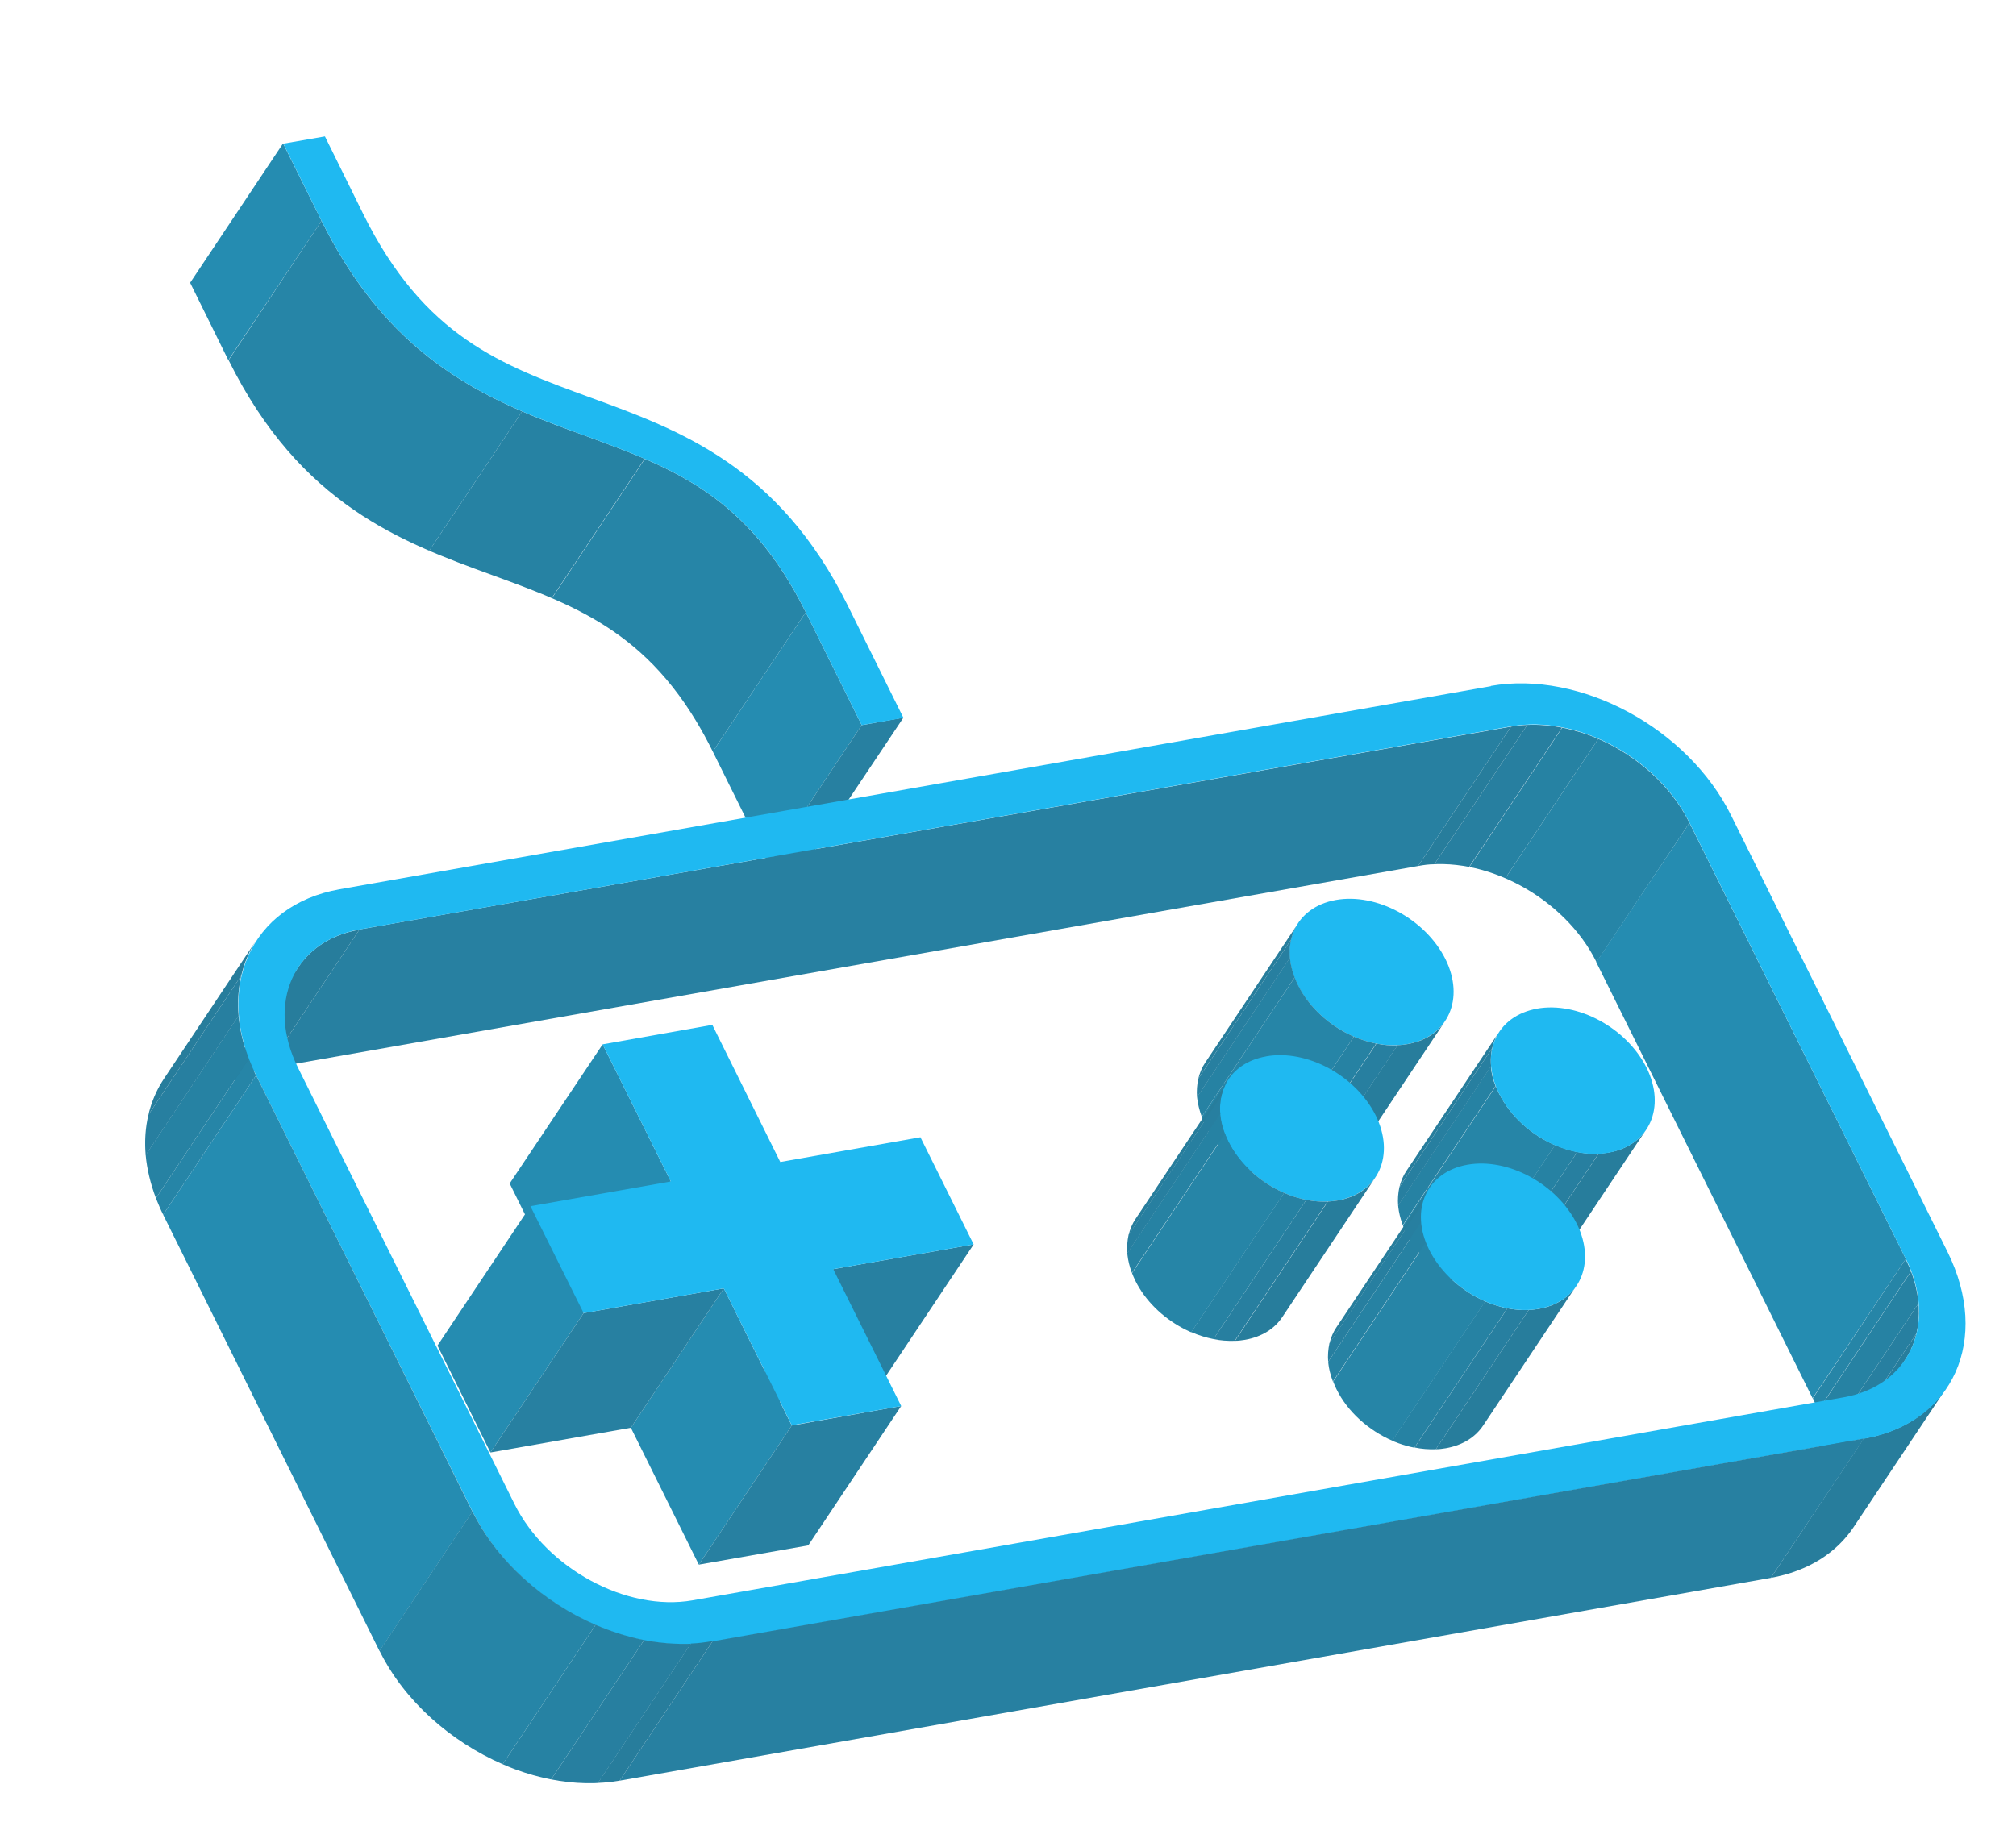 <?xml version="1.0" encoding="UTF-8"?><svg id="Layer_2" xmlns="http://www.w3.org/2000/svg" xmlns:xlink="http://www.w3.org/1999/xlink" viewBox="0 0 80.69 72.94"><defs><style>.cls-1{clip-path:url(#clippath-20);}.cls-2{clip-path:url(#clippath-11);}.cls-3{clip-path:url(#clippath-16);}.cls-4{clip-path:url(#clippath-33);}.cls-5{fill:#258cb1;}.cls-6{clip-path:url(#clippath-32);}.cls-7{clip-path:url(#clippath-2);}.cls-8{clip-path:url(#clippath-13);}.cls-9{isolation:isolate;}.cls-10{clip-path:url(#clippath-25);}.cls-11{clip-path:url(#clippath-15);}.cls-12{clip-path:url(#clippath-6);}.cls-13{clip-path:url(#clippath-26);}.cls-14{clip-path:url(#clippath-7);}.cls-15{clip-path:url(#clippath-21);}.cls-16{fill:#2682a3;}.cls-17{clip-path:url(#clippath-34);}.cls-18{clip-path:url(#clippath-1);}.cls-19{clip-path:url(#clippath-4);}.cls-20{clip-path:url(#clippath-36);}.cls-21{clip-path:url(#clippath-27);}.cls-22{clip-path:url(#clippath-12);}.cls-23{clip-path:url(#clippath-24);}.cls-24{clip-path:url(#clippath-30);}.cls-25{clip-path:url(#clippath-22);}.cls-26{clip-path:url(#clippath-9);}.cls-27{clip-path:url(#clippath);}.cls-28{fill:none;}.cls-29{clip-path:url(#clippath-19);}.cls-30{clip-path:url(#clippath-31);}.cls-31{fill:#277fa0;}.cls-32{clip-path:url(#clippath-3);}.cls-33{fill:#2685a7;}.cls-34{clip-path:url(#clippath-8);}.cls-35{fill:#2780a1;}.cls-36{clip-path:url(#clippath-29);}.cls-37{clip-path:url(#clippath-18);}.cls-38{clip-path:url(#clippath-14);}.cls-39{clip-path:url(#clippath-17);}.cls-40{clip-path:url(#clippath-5);}.cls-41{fill:#277d9c;}.cls-42{clip-path:url(#clippath-10);}.cls-43{clip-path:url(#clippath-23);}.cls-44{fill:#1fb9f1;}.cls-45{clip-path:url(#clippath-28);}.cls-46{clip-path:url(#clippath-35);}</style><clipPath id="clippath"><rect class="cls-28" width="80.69" height="72.94"/></clipPath><clipPath id="clippath-1"><rect class="cls-28" y="0" width="80.69" height="72.94"/></clipPath><clipPath id="clippath-2"><rect class="cls-28" x="7.61" y="5.45" width="28.55" height="29.16"/></clipPath><clipPath id="clippath-3"><rect class="cls-28" x="9.14" y="8.84" width="23.11" height="21.25"/></clipPath><clipPath id="clippath-4"><path class="cls-28" d="m32.25,24.51l-3.72,5.58c-2.32-4.69-5.34-5.79-8.84-7.07-3.59-1.31-7.66-2.79-10.54-8.6l3.72-5.58c2.88,5.81,6.95,7.29,10.54,8.6,3.49,1.28,6.51,2.38,8.84,7.07"/></clipPath><clipPath id="clippath-5"><rect class="cls-28" x="9.14" y="8.84" width="23.11" height="21.25"/></clipPath><clipPath id="clippath-6"><rect class="cls-28" x="5.81" y="27.35" width="72.86" height="44.04"/></clipPath><clipPath id="clippath-7"><rect class="cls-28" x="56.76" y="29.01" width="10.86" height="9.5"/></clipPath><clipPath id="clippath-8"><path class="cls-28" d="m67.62,32.94l-3.72,5.58c-1.28-2.59-4.49-4.32-7.14-3.85l3.72-5.58c2.65-.47,5.86,1.26,7.14,3.85"/></clipPath><clipPath id="clippath-9"><rect class="cls-28" x="56.76" y="29.01" width="10.86" height="9.5"/></clipPath><clipPath id="clippath-10"><rect class="cls-28" x="72.53" y="50.4" width="4.28" height="9.63"/></clipPath><clipPath id="clippath-11"><path class="cls-28" d="m76.25,54.45l-3.72,5.58c.71-1.06.77-2.54.02-4.05l3.72-5.58c.75,1.51.68,2.99-.02,4.05"/></clipPath><clipPath id="clippath-12"><rect class="cls-28" x="72.53" y="50.4" width="4.28" height="9.63"/></clipPath><clipPath id="clippath-13"><rect class="cls-28" x="55.94" y="41.3" width="9.94" height="10.47"/></clipPath><clipPath id="clippath-14"><path class="cls-28" d="m65.89,45.22l-3.72,5.58c-.31.47-.82.8-1.5.92-1.63.29-3.6-.77-4.39-2.37-.46-.93-.42-1.83.01-2.48l3.72-5.58c-.43.65-.47,1.55-.01,2.48.79,1.59,2.76,2.65,4.39,2.37.68-.12,1.19-.45,1.5-.92"/></clipPath><clipPath id="clippath-15"><rect class="cls-28" x="55.94" y="41.3" width="9.94" height="10.47"/></clipPath><clipPath id="clippath-16"><rect class="cls-28" x="47.9" y="36.96" width="9.94" height="10.47"/></clipPath><clipPath id="clippath-17"><path class="cls-28" d="m57.84,40.88l-3.72,5.58c-.31.47-.82.8-1.5.92-1.63.29-3.6-.77-4.39-2.37-.46-.93-.42-1.83.01-2.48l3.72-5.58c-.43.65-.47,1.55-.01,2.48.79,1.6,2.75,2.66,4.39,2.37.68-.12,1.19-.45,1.5-.92"/></clipPath><clipPath id="clippath-18"><rect class="cls-28" x="47.9" y="36.96" width="9.94" height="10.47"/></clipPath><clipPath id="clippath-19"><rect class="cls-28" x="70.88" y="55.56" width="7.03" height="7.61"/></clipPath><clipPath id="clippath-20"><path class="cls-28" d="m77.91,55.56l-3.72,5.58c-.68,1.02-1.81,1.76-3.31,2.03l3.72-5.58c1.49-.26,2.62-1,3.31-2.03"/></clipPath><clipPath id="clippath-21"><rect class="cls-28" x="70.88" y="55.56" width="7.03" height="7.61"/></clipPath><clipPath id="clippath-22"><rect class="cls-28" x="53.15" y="47.56" width="9.94" height="10.47"/></clipPath><clipPath id="clippath-23"><path class="cls-28" d="m63.09,51.48l-3.72,5.58c-.31.47-.82.8-1.5.92-1.63.29-3.6-.77-4.39-2.37-.46-.93-.42-1.83.01-2.48l3.72-5.58c-.43.65-.47,1.55-.01,2.48.79,1.59,2.76,2.66,4.39,2.37.68-.12,1.19-.45,1.5-.92"/></clipPath><clipPath id="clippath-24"><rect class="cls-28" x="53.15" y="47.56" width="9.94" height="10.47"/></clipPath><clipPath id="clippath-25"><rect class="cls-28" x="45.11" y="43.21" width="9.94" height="10.47"/></clipPath><clipPath id="clippath-26"><path class="cls-28" d="m55.05,47.14l-3.72,5.58c-.31.47-.82.8-1.5.92-1.63.29-3.6-.77-4.39-2.37-.46-.93-.42-1.83.01-2.48l3.72-5.58c-.43.65-.47,1.55-.01,2.48.79,1.59,2.75,2.66,4.38,2.37.68-.12,1.19-.45,1.51-.92"/></clipPath><clipPath id="clippath-27"><rect class="cls-28" x="45.11" y="43.21" width="9.94" height="10.47"/></clipPath><clipPath id="clippath-28"><rect class="cls-28" x="8.22" y="37.21" width="6.17" height="7.08"/></clipPath><clipPath id="clippath-29"><path class="cls-28" d="m8.22,44.3l3.72-5.58c.51-.76,1.34-1.31,2.45-1.5l-3.72,5.58c-1.1.19-1.94.74-2.45,1.5"/></clipPath><clipPath id="clippath-30"><rect class="cls-28" x="8.22" y="37.21" width="6.17" height="7.08"/></clipPath><clipPath id="clippath-31"><rect class="cls-28" x="5.81" y="37.61" width="4.47" height="11.02"/></clipPath><clipPath id="clippath-32"><path class="cls-28" d="m6.56,43.19l3.72-5.58c-.95,1.43-1.04,3.41-.03,5.45l-3.72,5.58c-1.01-2.03-.92-4.02.03-5.45"/></clipPath><clipPath id="clippath-33"><rect class="cls-28" x="5.81" y="37.61" width="4.47" height="11.02"/></clipPath><clipPath id="clippath-34"><rect class="cls-28" x="15.19" y="60.52" width="13.34" height="10.88"/></clipPath><clipPath id="clippath-35"><path class="cls-28" d="m28.52,65.71l-3.72,5.58c-3.57.63-7.88-1.7-9.61-5.2l3.72-5.58c1.73,3.49,6.04,5.82,9.61,5.19"/></clipPath><clipPath id="clippath-36"><rect class="cls-28" x="15.19" y="60.52" width="13.34" height="10.88"/></clipPath></defs><g id="benefits"><g id="Artwork_1"><g class="cls-27"><g class="cls-18"><g class="cls-9"><g class="cls-7"><polygon class="cls-5" points="12.87 8.84 9.14 14.42 7.61 11.32 11.33 5.74 12.87 8.84"/><g class="cls-9"><g class="cls-32"><g class="cls-19"><g class="cls-9"><g class="cls-40"><path class="cls-33" d="m32.25,24.51l-3.72,5.58c-1.77-3.58-3.96-5.07-6.44-6.14l3.72-5.58c2.49,1.07,4.67,2.56,6.44,6.14"/><path class="cls-16" d="m25.8,18.37l-3.72,5.58c-.77-.33-1.57-.62-2.39-.93-.82-.3-1.66-.6-2.51-.97l3.72-5.58c.85.37,1.69.67,2.51.97.83.3,1.63.59,2.4.93"/><path class="cls-33" d="m20.9,16.47l-3.72,5.58c-2.87-1.24-5.81-3.14-8.03-7.63l3.72-5.58c2.22,4.49,5.16,6.39,8.03,7.63"/></g></g></g></g></g><polygon class="cls-5" points="34.49 29.03 30.77 34.61 28.53 30.09 32.25 24.51 34.49 29.03"/><polygon class="cls-35" points="36.16 28.73 32.43 34.31 30.77 34.61 34.49 29.03 36.16 28.73"/><path class="cls-44" d="m13,5.45l1.53,3.1c2.45,4.95,5.55,6.07,9.14,7.38,3.51,1.28,7.49,2.73,10.25,8.29l2.24,4.52-1.67.29-2.24-4.52c-2.32-4.69-5.35-5.79-8.84-7.07-3.59-1.31-7.66-2.79-10.54-8.6l-1.53-3.09,1.67-.29Z"/></g></g><g class="cls-9"><g class="cls-12"><g class="cls-9"><g class="cls-14"><g class="cls-34"><g class="cls-9"><g class="cls-26"><path class="cls-33" d="m67.62,32.94l-3.72,5.58c-.74-1.49-2.11-2.69-3.65-3.36l3.72-5.58c1.54.67,2.91,1.87,3.65,3.36"/><path class="cls-16" d="m63.97,29.58l-3.72,5.58c-.47-.2-.96-.36-1.44-.45l3.72-5.58c.49.1.98.25,1.45.45"/><path class="cls-31" d="m62.52,29.13l-3.72,5.58c-.47-.09-.93-.13-1.39-.11l3.72-5.58c.46-.02.93.02,1.39.11"/><path class="cls-41" d="m61.13,29.02l-3.72,5.58c-.22,0-.43.03-.65.07l3.72-5.58c.21-.04.43-.06.65-.07"/></g></g></g></g></g><polygon class="cls-5" points="76.28 50.4 72.55 55.98 63.89 38.52 67.62 32.94 76.28 50.4"/><g class="cls-9"><g class="cls-42"><g class="cls-2"><g class="cls-9"><g class="cls-22"><path class="cls-41" d="m76.25,54.45l-3.72,5.58c.22-.32.37-.68.46-1.07l3.72-5.58c-.09.39-.25.75-.46,1.07"/><path class="cls-31" d="m76.71,53.38l-3.72,5.58c.09-.38.12-.78.08-1.2l3.72-5.58c.04.42,0,.83-.08,1.2"/><path class="cls-16" d="m76.79,52.18l-3.72,5.58c-.04-.41-.14-.85-.3-1.28l3.72-5.58c.17.44.27.87.3,1.28"/><path class="cls-33" d="m76.49,50.89l-3.72,5.58c-.06-.16-.13-.33-.21-.49l3.72-5.58c.08.16.15.33.22.49"/></g></g></g></g></g><g class="cls-9"><g class="cls-8"><g class="cls-38"><g class="cls-9"><g class="cls-11"><path class="cls-41" d="m65.89,45.22l-3.72,5.58c-.31.47-.82.8-1.5.92-.13.02-.26.04-.4.04l3.72-5.58c.13,0,.27-.02.4-.04.68-.12,1.19-.45,1.5-.92"/><path class="cls-31" d="m63.98,46.19l-3.72,5.58c-.28.01-.57-.01-.85-.07l3.72-5.58c.29.06.57.08.86.07"/><path class="cls-16" d="m63.13,46.12l-3.72,5.58c-.3-.06-.6-.15-.89-.28l3.72-5.58c.29.12.59.22.89.28"/><path class="cls-33" d="m62.24,45.85l-3.72,5.58c-.94-.41-1.79-1.15-2.24-2.07-.05-.1-.09-.2-.13-.3l3.72-5.58c.04.1.08.2.13.3.46.92,1.3,1.66,2.25,2.07"/><path class="cls-16" d="m59.86,43.48l-3.72,5.58c-.1-.27-.16-.53-.19-.79l3.72-5.58c.02.25.08.52.19.79"/><path class="cls-31" d="m59.68,42.69l-3.72,5.58c-.02-.26,0-.5.05-.74l3.72-5.58c-.05.23-.07.48-.05.73"/><path class="cls-41" d="m59.73,41.95l-3.72,5.58c.06-.24.15-.46.28-.65l3.72-5.58c-.13.2-.23.42-.28.65"/></g></g></g></g></g><path class="cls-44" d="m61.52,40.38c1.63-.29,3.58.77,4.38,2.36.79,1.59.12,3.12-1.52,3.41-1.63.29-3.59-.77-4.38-2.37-.79-1.6-.11-3.11,1.53-3.4"/><path class="cls-44" d="m53.47,36.03c1.63-.29,3.58.77,4.38,2.36.79,1.59.12,3.12-1.52,3.41-1.63.29-3.59-.77-4.39-2.37-.79-1.59-.1-3.11,1.53-3.4"/><g class="cls-9"><g class="cls-3"><g class="cls-39"><g class="cls-9"><g class="cls-37"><path class="cls-41" d="m57.84,40.88l-3.72,5.58c-.31.47-.82.8-1.5.92-.13.02-.26.04-.4.04l3.72-5.58c.14,0,.27-.02.4-.04.68-.12,1.19-.45,1.5-.92"/><path class="cls-31" d="m55.94,41.85l-3.72,5.58c-.28.01-.57-.01-.85-.07l3.72-5.58c.29.06.57.08.86.07"/><path class="cls-16" d="m55.08,41.78l-3.72,5.58c-.3-.06-.6-.15-.89-.28l3.72-5.58c.29.12.59.22.89.28"/><path class="cls-33" d="m54.19,41.5l-3.72,5.58c-.94-.41-1.79-1.15-2.24-2.07-.05-.1-.09-.2-.13-.3l3.72-5.58c.04.1.08.2.13.3.46.92,1.3,1.66,2.25,2.07"/><path class="cls-16" d="m51.82,39.13l-3.72,5.58c-.1-.27-.16-.53-.19-.79l3.72-5.58c.02.25.08.52.19.79"/><path class="cls-31" d="m51.63,38.35l-3.72,5.58c-.02-.26,0-.5.05-.74l3.72-5.58c-.05.23-.07.48-.05.73"/><path class="cls-41" d="m51.68,37.61l-3.72,5.58c.06-.24.15-.46.28-.65l3.72-5.58c-.13.2-.23.42-.28.65"/></g></g></g></g></g><g class="cls-9"><g class="cls-29"><g class="cls-1"><g class="cls-9"><g class="cls-15"><path class="cls-41" d="m77.91,55.56l-3.72,5.58c-.68,1.02-1.81,1.76-3.31,2.03l3.72-5.58c1.49-.26,2.62-1,3.31-2.03"/></g></g></g></g></g><g class="cls-9"><g class="cls-25"><g class="cls-43"><g class="cls-9"><g class="cls-23"><path class="cls-41" d="m63.09,51.48l-3.72,5.58c-.31.47-.82.8-1.5.92-.13.02-.26.04-.4.04l3.72-5.58c.14,0,.27-.02.4-.04.68-.12,1.19-.45,1.5-.92"/><path class="cls-31" d="m61.19,52.44l-3.72,5.58c-.28.01-.57-.01-.85-.07l3.72-5.58c.29.06.57.08.86.07"/><path class="cls-16" d="m60.33,52.38l-3.72,5.58c-.3-.06-.6-.15-.89-.28l3.72-5.58c.29.12.59.22.89.28"/><path class="cls-33" d="m59.45,52.1l-3.72,5.58c-.94-.41-1.79-1.15-2.24-2.07-.05-.1-.09-.2-.13-.3l3.72-5.58c.04.1.08.2.13.3.46.92,1.3,1.66,2.25,2.07"/><path class="cls-16" d="m57.07,49.73l-3.72,5.58c-.1-.27-.17-.53-.19-.79l3.72-5.58c.02.25.08.52.19.79"/><path class="cls-31" d="m56.88,48.94l-3.72,5.58c-.02-.26,0-.5.05-.74l3.72-5.58c-.05.23-.07.48-.05.73"/><path class="cls-41" d="m56.93,48.21l-3.72,5.58c.06-.24.15-.46.28-.65l3.72-5.58c-.13.2-.23.42-.28.65"/></g></g></g></g></g><path class="cls-44" d="m50.68,42.29c1.63-.29,3.58.77,4.38,2.36.79,1.59.12,3.12-1.52,3.41-1.63.29-3.59-.77-4.38-2.37-.79-1.6-.11-3.12,1.53-3.4"/><g class="cls-9"><g class="cls-10"><g class="cls-13"><g class="cls-9"><g class="cls-21"><path class="cls-41" d="m55.05,47.14l-3.72,5.58c-.31.47-.82.8-1.5.92-.13.02-.26.04-.4.04l3.72-5.58c.14,0,.27-.02.4-.04.68-.12,1.19-.45,1.5-.92"/><path class="cls-31" d="m53.14,48.1l-3.72,5.58c-.28.01-.57-.01-.85-.07l3.72-5.58c.29.06.57.08.86.07"/><path class="cls-16" d="m52.29,48.03l-3.72,5.58c-.3-.06-.6-.15-.89-.28l3.72-5.58c.29.12.59.22.89.28"/><path class="cls-33" d="m51.4,47.76l-3.72,5.58c-.94-.41-1.79-1.15-2.24-2.07-.05-.1-.09-.2-.13-.3l3.72-5.58c.04.1.08.2.13.3.46.92,1.3,1.66,2.25,2.07"/><path class="cls-16" d="m49.02,45.39l-3.72,5.58c-.1-.27-.16-.53-.19-.79l3.72-5.58c.02.25.08.52.19.79"/><path class="cls-31" d="m48.84,44.6l-3.72,5.58c-.02-.26,0-.5.05-.74l3.72-5.58c-.05.23-.07.48-.05.73"/><path class="cls-41" d="m48.89,43.87l-3.72,5.58c.06-.24.15-.46.28-.65l3.72-5.58c-.13.2-.23.42-.28.65"/></g></g></g></g></g><polygon class="cls-35" points="60.48 29.09 56.76 34.67 10.67 42.79 14.39 37.21 60.48 29.09"/><polygon class="cls-35" points="38.97 49.82 35.25 55.4 29.63 56.39 33.35 50.81 38.97 49.82"/><polygon class="cls-5" points="26.85 47.3 23.12 52.88 20.4 47.38 24.12 41.81 26.85 47.3"/><g class="cls-9"><g class="cls-45"><g class="cls-36"><g class="cls-9"><g class="cls-24"><path class="cls-41" d="m14.39,37.21l-3.72,5.58c-1.11.19-1.94.74-2.45,1.5l3.72-5.58c.51-.76,1.34-1.31,2.45-1.5"/></g></g></g></g></g><polygon class="cls-5" points="31.69 57.07 27.97 62.64 25.25 57.16 28.97 51.58 31.69 57.07"/><polygon class="cls-35" points="36.07 56.29 32.35 61.87 27.97 62.64 31.69 57.07 36.07 56.29"/><g class="cls-9"><g class="cls-30"><g class="cls-6"><g class="cls-9"><g class="cls-4"><path class="cls-33" d="m10.25,43.05l-3.72,5.58c-.11-.22-.2-.44-.29-.66l3.72-5.58c.08.22.18.44.29.66"/><path class="cls-16" d="m9.96,42.39l-3.72,5.58c-.22-.59-.36-1.17-.41-1.73l3.72-5.58c.05.56.18,1.14.41,1.73"/><path class="cls-31" d="m9.55,40.67l-3.72,5.58c-.05-.57-.01-1.11.11-1.62l3.72-5.58c-.12.51-.16,1.05-.11,1.62"/><path class="cls-41" d="m9.66,39.05l-3.72,5.58c.12-.52.33-1.01.62-1.44l3.72-5.58c-.29.43-.5.92-.62,1.44"/></g></g></g></g></g><polygon class="cls-5" points="23.36 52.57 19.63 58.15 17.51 53.87 21.23 48.29 23.36 52.57"/><polygon class="cls-35" points="28.97 51.58 25.25 57.16 19.63 58.15 23.36 52.57 28.97 51.58"/><path class="cls-44" d="m59.67,27.46c3.58-.63,7.89,1.69,9.62,5.19l8.66,17.47c1.73,3.49.24,6.85-3.34,7.48l-46.08,8.13c-3.57.63-7.88-1.7-9.61-5.2l-8.66-17.46c-1.73-3.49-.24-6.84,3.34-7.47l46.08-8.13Zm16.61,22.94l-8.66-17.47c-1.28-2.59-4.49-4.32-7.14-3.85l-46.08,8.13c-2.65.47-3.76,2.96-2.47,5.54l8.66,17.46c1.29,2.59,4.49,4.32,7.13,3.86l46.08-8.13c2.65-.47,3.76-2.96,2.48-5.55"/><path class="cls-44" d="m58.73,46.63c1.63-.29,3.58.77,4.38,2.36.79,1.59.12,3.12-1.52,3.41-1.63.29-3.59-.77-4.39-2.37-.79-1.59-.1-3.11,1.53-3.4"/><polygon class="cls-44" points="28.51 41.03 31.23 46.52 36.84 45.53 38.97 49.82 33.35 50.81 36.07 56.29 31.69 57.06 28.97 51.58 23.36 52.57 21.23 48.29 26.85 47.3 24.12 41.81 28.51 41.03"/><polygon class="cls-35" points="74.61 57.59 70.88 63.17 24.8 71.29 28.52 65.71 74.61 57.59"/><polygon class="cls-5" points="18.91 60.52 15.19 66.1 6.53 48.63 10.25 43.05 18.91 60.52"/><g class="cls-9"><g class="cls-17"><g class="cls-46"><g class="cls-9"><g class="cls-20"><path class="cls-41" d="m28.52,65.71l-3.72,5.58c-.29.05-.58.08-.87.09l3.72-5.58c.29-.01.58-.05.87-.1"/><path class="cls-31" d="m27.65,65.81l-3.72,5.58c-.61.03-1.24-.02-1.87-.15l3.72-5.58c.63.12,1.25.17,1.87.15"/><path class="cls-16" d="m25.78,65.66l-3.72,5.58c-.66-.13-1.31-.33-1.94-.61l3.72-5.58c.63.27,1.29.48,1.94.61"/><path class="cls-33" d="m23.84,65.05l-3.72,5.58c-2.07-.9-3.93-2.52-4.93-4.54l3.72-5.58c1,2.01,2.85,3.64,4.93,4.54"/></g></g></g></g></g></g></g></g></g></g></g></svg>